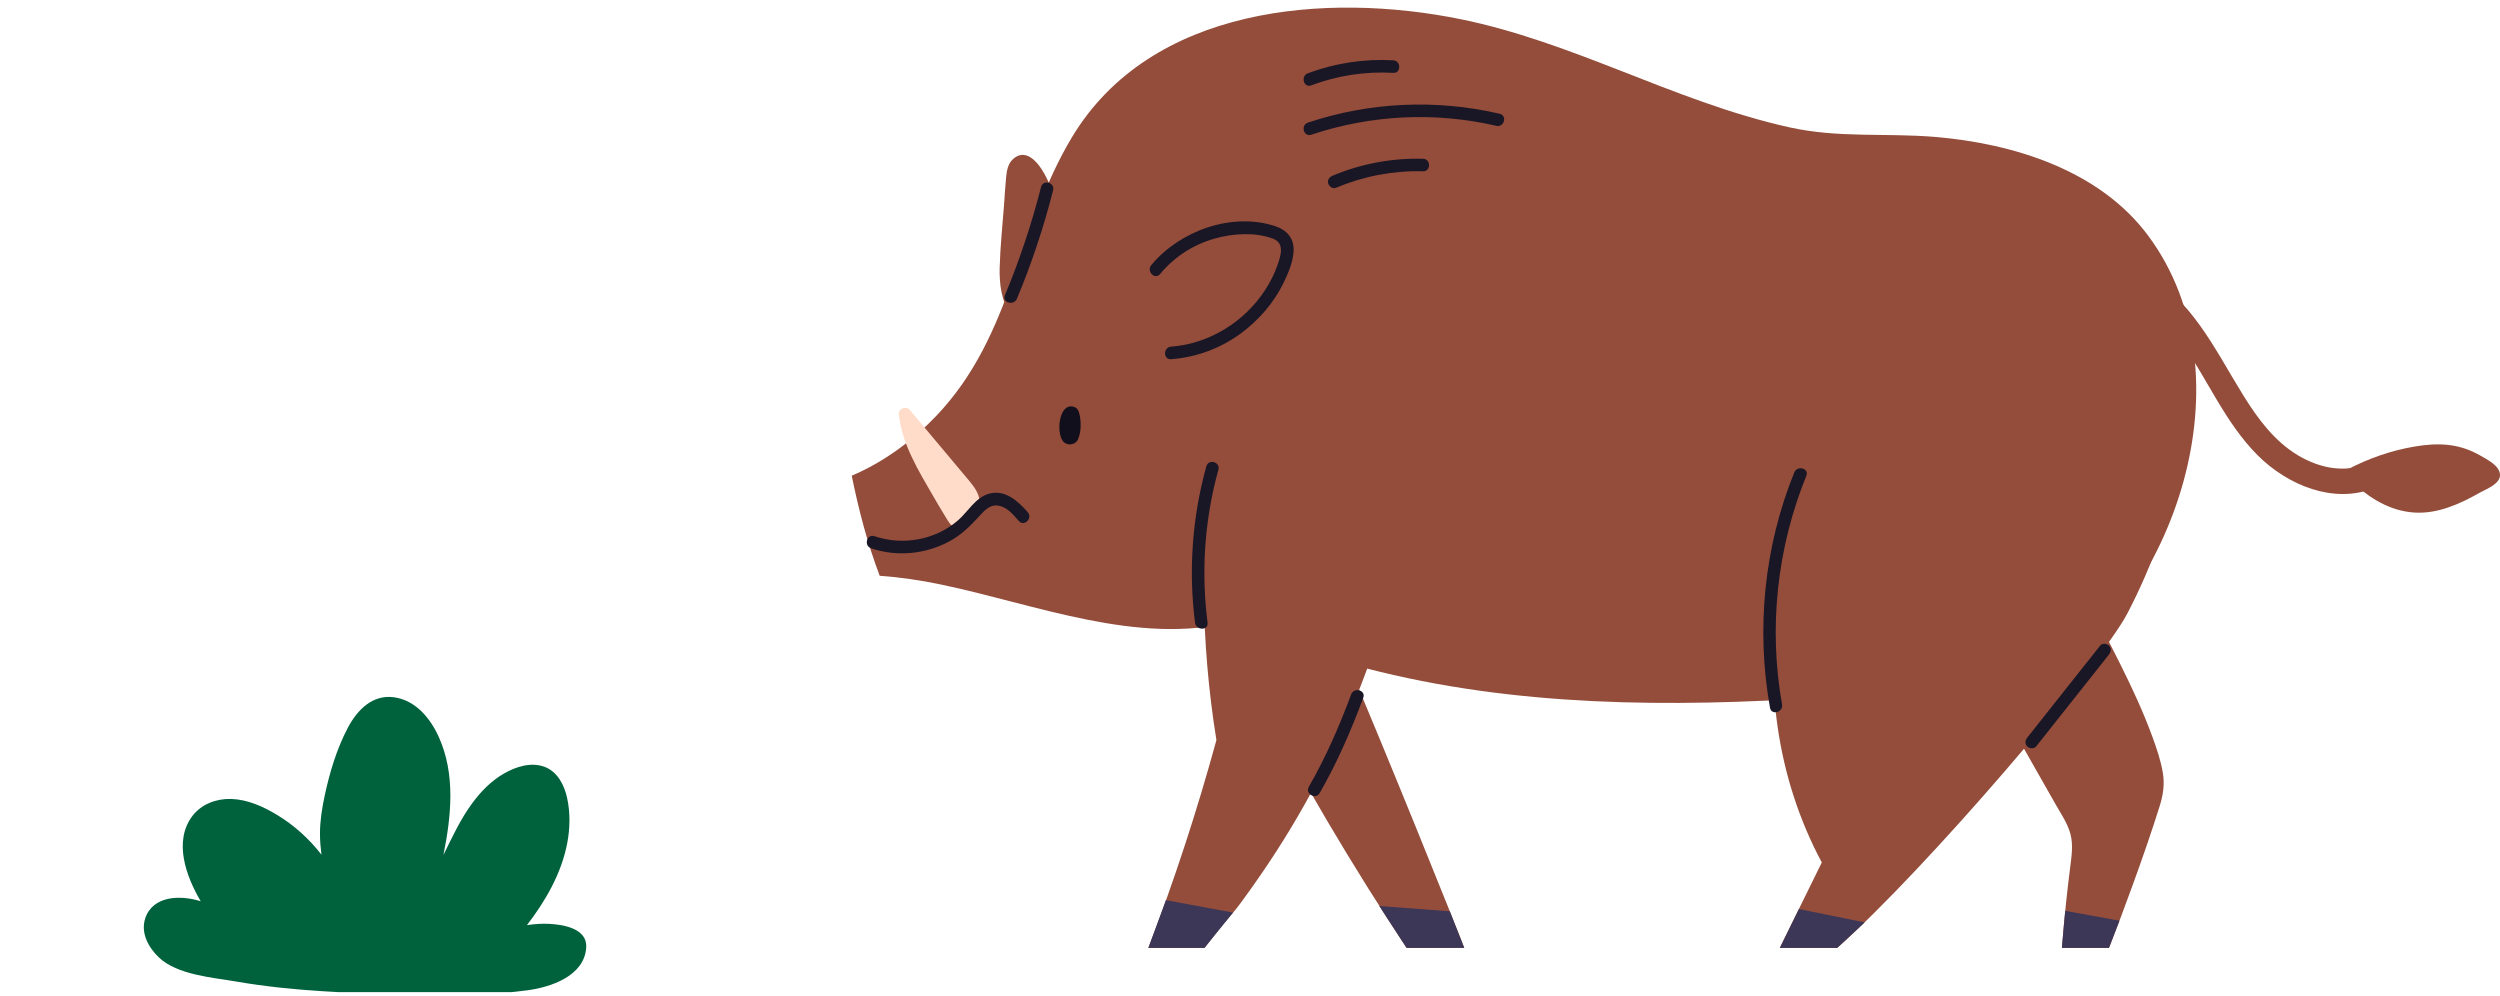 <svg width="226" height="90" viewBox="0 0 226 90" fill="none" xmlns="http://www.w3.org/2000/svg">
<g clip-path="url(#clip0_284_6602)">
<path d="M214.649 44.11C210.965 45.607 206.798 43.846 204.126 41.192C201.126 38.208 199.537 34.203 197.106 30.8C195.841 29.027 194.303 27.467 192.339 26.493C191.032 25.845 192.176 23.89 193.479 24.534C198.076 26.808 200.249 31.662 202.831 35.802C204.122 37.874 205.63 39.911 207.76 41.176C209.682 42.317 211.928 42.779 214.046 41.917C214.611 41.688 215.287 42.169 215.438 42.709C215.616 43.357 215.218 43.873 214.649 44.106V44.11Z" fill="#944D3A"/>
<path d="M212.241 42.422C214.135 41.436 216.165 40.726 218.272 40.369C220.429 40.004 222.296 40.074 224.222 41.184C224.825 41.533 225.942 42.08 226 42.887C226.058 43.741 224.778 44.195 224.183 44.532C222.397 45.549 220.394 46.457 218.295 46.337C216.08 46.209 214.116 45.021 212.573 43.469C212.04 43.5 211.673 42.716 212.241 42.422Z" fill="#944D3A"/>
<path d="M113.588 60.278C114.037 61.148 114.493 62.017 114.949 62.882C115.509 61.947 116.414 61.264 117.33 60.697C117.999 60.29 118.699 59.914 119.321 59.444C119.039 58.932 118.761 58.416 118.475 57.911C118.119 57.271 119.097 56.701 119.453 57.337C119.7 57.776 121.718 59.304 121.618 59.401C124.989 67.216 132.052 84.782 132.369 85.686H127.158C125.971 83.897 124.811 82.101 123.674 80.285C121.146 76.249 118.726 72.152 116.422 67.988C115.115 65.629 113.851 63.251 112.618 60.856C112.285 60.205 113.256 59.63 113.596 60.282L113.588 60.278Z" fill="#944D3A"/>
<path d="M127.15 85.686L124.691 81.903L131.059 82.38L132.365 85.686H127.15Z" fill="#3C3657"/>
<path d="M181.753 63.379C182.109 61.908 182.673 60.496 183.478 59.207C184.03 58.315 184.684 57.403 185.503 56.739C186.3 56.099 187.235 55.843 188.221 55.785C188.005 55.354 187.792 54.924 187.576 54.485C187.247 53.837 188.225 53.259 188.55 53.919C190.626 58.074 192.961 62.199 194.561 66.564C194.956 67.635 195.335 68.745 195.524 69.874C195.698 70.933 195.539 71.907 195.219 72.92C194.488 75.248 193.688 77.545 192.856 79.838C192.149 81.798 191.414 83.75 190.653 85.69H186.4C186.501 84.34 186.628 82.993 186.768 81.65C186.876 80.599 186.999 79.555 187.131 78.511C187.255 77.472 187.448 76.389 187.158 75.361C186.903 74.426 186.323 73.58 185.847 72.745C185.322 71.814 184.788 70.891 184.262 69.959L182.012 65.998C181.695 66.044 181.374 65.874 181.409 65.47C181.425 65.323 181.444 65.179 181.467 65.032C181.297 64.737 181.127 64.434 180.957 64.139C180.64 63.584 181.336 63.084 181.761 63.379H181.753Z" fill="#944D3A"/>
<path d="M186.396 85.686H190.649L191.6 83.23L186.694 82.341L186.396 85.686Z" fill="#3C3657"/>
<path d="M77 43C79.88 41.778 82.478 39.865 84.639 37.595C91.618 30.273 91.9 20.716 96.918 12.385C104.035 0.566 119.863 -0.753 132.095 1.745C136.985 2.746 141.675 4.508 146.314 6.32C151.382 8.299 156.462 10.344 161.789 11.516C166.247 12.497 170.445 12.005 174.926 12.377C181.997 12.971 189.795 15.373 194.198 21.309C203.558 33.924 196.661 54.373 184.216 62.075C181.429 63.802 178.382 65.098 175.22 65.951C174.513 66.456 173.527 66.568 172.638 66.541C172.506 66.564 172.375 66.599 172.239 66.623C172.031 66.661 171.86 66.584 171.737 66.467C170.275 66.285 168.86 65.819 167.569 65.109C166.56 64.554 165.636 63.856 164.824 63.049C150.988 63.957 136.923 63.91 123.446 60.403C119.36 59.339 115.366 57.939 111.516 56.196C102.856 58.404 93.55 54.602 85.041 52.836C83.217 52.456 81.376 52.18 79.525 52.052C78.415 49.123 77.623 46.085 76.996 43.004L77 43Z" fill="#944D3A"/>
<path d="M82.219 37.028C83.68 38.77 85.138 40.509 86.599 42.251C86.955 42.674 87.31 43.097 87.662 43.52C88.602 44.641 88.965 45.642 87.995 46.919C87.682 47.33 87.202 47.858 86.634 47.803C86.042 47.749 85.756 47.179 85.478 46.729C85.107 46.123 84.743 45.51 84.388 44.897C83.046 42.577 81.538 40.16 81.249 37.436C81.198 36.958 81.91 36.671 82.215 37.036L82.219 37.028Z" fill="#FFDCC9"/>
<path d="M109.961 66.89C108.535 58.024 108.434 48.987 109.656 40.093C109.42 39.946 109.277 39.655 109.459 39.344C109.555 39.182 109.679 39.05 109.822 38.941C109.907 38.34 110.004 37.742 110.104 37.148C110.228 36.427 111.318 36.733 111.195 37.451C111.133 37.827 111.083 38.208 111.025 38.58C111.693 38.557 112.416 38.693 112.965 38.739C114.662 38.883 116.36 39.069 118.049 39.302C121.072 39.709 124.076 40.272 127.049 40.966C127.127 40.28 127.208 39.601 127.266 38.914C127.335 38.192 128.464 38.188 128.398 38.914C128.337 39.698 128.252 40.474 128.163 41.254C128.588 41.483 128.456 42.127 128.031 42.27C126.404 55.005 121.818 67.321 114.705 77.995C114.009 79.039 112.285 81.553 111.469 82.504C110.097 84.107 110.035 84.212 108.887 85.694H103.814C106.177 79.532 108.226 73.261 109.965 66.898L109.961 66.89Z" fill="#944D3A"/>
<path d="M111.465 82.496L108.883 85.686H103.811L105.4 81.375L111.465 82.496Z" fill="#3C3657"/>
<path d="M164.696 77.976C160.598 70.332 159.327 61.233 161.062 52.724C161.588 50.147 162.419 47.648 163.494 45.25C163.471 45.273 163.455 45.289 163.436 45.312C162.926 45.836 162.129 45.033 162.632 44.505C165.837 41.192 169.119 37.816 173.167 35.534C177.458 33.105 182.41 31.732 187.216 30.773C189.93 30.23 192.682 29.861 195.447 29.656C195.157 28.511 194.789 27.374 194.337 26.272C194.059 25.597 195.157 25.302 195.427 25.966C199.398 35.643 196.989 46.508 192.311 55.459C189.907 60.057 174.172 78.527 166.08 85.69H160.892C161.499 84.452 162.106 83.214 162.713 81.984C163.374 80.65 164.031 79.311 164.685 77.976H164.696Z" fill="#944D3A"/>
<path d="M166.088 85.686H160.904L162.624 82.178L168.57 83.385L166.088 85.686Z" fill="#3C3657"/>
<path d="M90.373 24.165C90.419 22.295 90.624 20.417 90.763 18.551C90.825 17.697 90.871 16.84 90.956 15.99C91.014 15.408 91.123 14.791 91.579 14.379C92.924 13.18 94.154 15.124 94.645 16.157C94.861 16.614 95.081 17.072 95.298 17.534C97.103 19.187 98.221 21.476 98.406 23.948C98.584 26.331 97.71 29.916 94.853 30.23C93.508 30.378 92.251 29.609 91.463 28.562C90.519 27.308 90.334 25.69 90.369 24.165H90.373Z" fill="#944D3A"/>
<path d="M95.947 37.517C96.164 36.939 96.574 36.559 97.177 36.815C97.42 36.919 97.525 37.183 97.579 37.424C97.749 38.153 97.745 38.992 97.463 39.702C97.273 40.171 96.605 40.334 96.199 39.993C95.723 39.593 95.638 38.347 95.947 37.517Z" fill="#120F1C"/>
<path d="M92.104 47.101C91.609 46.538 91.057 45.852 90.276 45.712C89.58 45.584 89.085 46.05 88.648 46.527C87.79 47.466 86.97 48.323 85.838 48.932C83.677 50.1 81.075 50.36 78.747 49.565C78.063 49.332 78.357 48.234 79.049 48.471C81.604 49.344 84.573 48.82 86.622 47.023C87.523 46.232 88.18 44.979 89.402 44.633C90.848 44.222 92.027 45.297 92.905 46.298C93.384 46.845 92.588 47.648 92.104 47.101Z" fill="#191626"/>
<path d="M95.201 17.204C94.351 20.545 93.261 23.816 91.934 26.998C91.656 27.661 90.562 27.37 90.844 26.695C92.17 23.513 93.261 20.242 94.111 16.901C94.293 16.195 95.383 16.494 95.201 17.204Z" fill="#191626"/>
<path d="M105.864 31.336C109.285 31.088 112.498 29.101 114.361 26.226C114.825 25.512 115.212 24.751 115.49 23.948C115.792 23.079 116.155 21.973 115.053 21.566C113.418 20.964 111.427 21.108 109.784 21.573C107.858 22.12 106.154 23.226 104.874 24.771C104.406 25.333 103.61 24.526 104.074 23.967C106.648 20.863 111.346 19.16 115.27 20.44C116.294 20.774 116.99 21.523 116.944 22.648C116.905 23.645 116.472 24.666 116.043 25.55C115.165 27.363 113.816 28.919 112.208 30.114C110.36 31.483 108.156 32.306 105.867 32.473C105.141 32.527 105.145 31.39 105.867 31.336H105.864Z" fill="#191626"/>
<path d="M128.639 15.485C125.932 15.415 123.261 15.928 120.763 16.979C120.481 17.099 120.145 16.851 120.068 16.583C119.975 16.257 120.184 16.001 120.462 15.885C123.044 14.798 125.84 14.278 128.639 14.352C129.365 14.371 129.369 15.505 128.639 15.489V15.485Z" fill="#191626"/>
<path d="M135.273 11.376C129.733 10.088 123.934 10.379 118.537 12.179C117.845 12.412 117.547 11.314 118.235 11.085C123.818 9.219 129.841 8.951 135.57 10.282C136.278 10.445 135.98 11.543 135.269 11.376H135.273Z" fill="#191626"/>
<path d="M125.948 6.584C123.415 6.444 120.906 6.828 118.533 7.717C117.848 7.973 117.554 6.875 118.231 6.623C120.69 5.703 123.326 5.304 125.948 5.451C126.67 5.49 126.674 6.627 125.948 6.588V6.584Z" fill="#191626"/>
<path d="M110.143 42.461C108.895 46.965 108.57 51.657 109.165 56.294C109.258 57.015 108.125 57.007 108.032 56.294C107.426 51.563 107.777 46.752 109.053 42.158C109.246 41.456 110.34 41.754 110.143 42.461Z" fill="#191626"/>
<path d="M123.241 63.076C122.14 66.033 120.875 68.962 119.298 71.694C118.935 72.326 117.957 71.756 118.32 71.12C119.847 68.469 121.08 65.637 122.147 62.773C122.399 62.094 123.493 62.389 123.238 63.076H123.241Z" fill="#191626"/>
<path d="M160.007 63.98C158.735 56.84 159.477 49.429 162.203 42.709C162.473 42.041 163.568 42.332 163.293 43.011C160.645 49.538 159.86 56.736 161.097 63.677C161.225 64.391 160.135 64.698 160.007 63.98Z" fill="#191626"/>
<path d="M190.653 59.169C188.457 61.939 186.261 64.71 184.065 67.48C183.872 67.721 183.466 67.678 183.265 67.48C183.025 67.247 183.076 66.918 183.265 66.677C185.461 63.906 187.657 61.136 189.853 58.365C190.046 58.125 190.452 58.168 190.653 58.365C190.893 58.598 190.842 58.928 190.653 59.169Z" fill="#191626"/>
</g>
<g clip-path="url(#clip1_284_6602)">
<path d="M13.126 83.021C13.812 80.961 16.289 80.891 18.145 81.473C16.819 79.222 15.655 76.041 17.405 73.747C18.222 72.68 19.575 72.188 20.888 72.225C22.368 72.268 23.774 72.901 25.024 73.653C26.58 74.59 27.947 75.824 29.057 77.259C28.977 76.62 28.923 75.978 28.927 75.332C28.927 74.181 29.113 73.044 29.353 71.924C29.807 69.807 30.443 67.686 31.456 65.766C32.303 64.178 33.663 62.773 35.606 63.031C37.569 63.291 38.922 64.947 39.685 66.663C41.182 70.031 40.798 73.743 40.088 77.285C40.888 75.663 41.642 74.014 42.728 72.559C43.498 71.526 44.414 70.589 45.534 69.941C46.621 69.308 48.027 68.854 49.254 69.332C50.417 69.783 51.017 70.984 51.27 72.145C51.56 73.479 51.533 74.867 51.28 76.205C50.76 78.948 49.32 81.446 47.634 83.633C48.294 83.533 48.964 83.483 49.634 83.516C50.907 83.576 53.1 83.934 52.996 85.64C52.84 88.242 49.774 89.249 47.647 89.527C41.695 90.302 35.272 89.971 29.29 89.614C26.63 89.453 23.977 89.185 21.351 88.731C19.201 88.359 16.025 88.135 14.356 86.546C13.429 85.667 12.693 84.329 13.129 83.025L13.126 83.021Z" fill="#00623D"/>
</g>
<defs>
<clipPath id="clip0_284_6602">
<rect width="149" height="85" fill="white" transform="matrix(-1 0 0 1 226 0.686)"/>
</clipPath>
<clipPath id="clip1_284_6602">
<rect width="53" height="36" fill="white" transform="matrix(-1 0 0 1 53 53.686)"/>
</clipPath>
</defs>
</svg>
